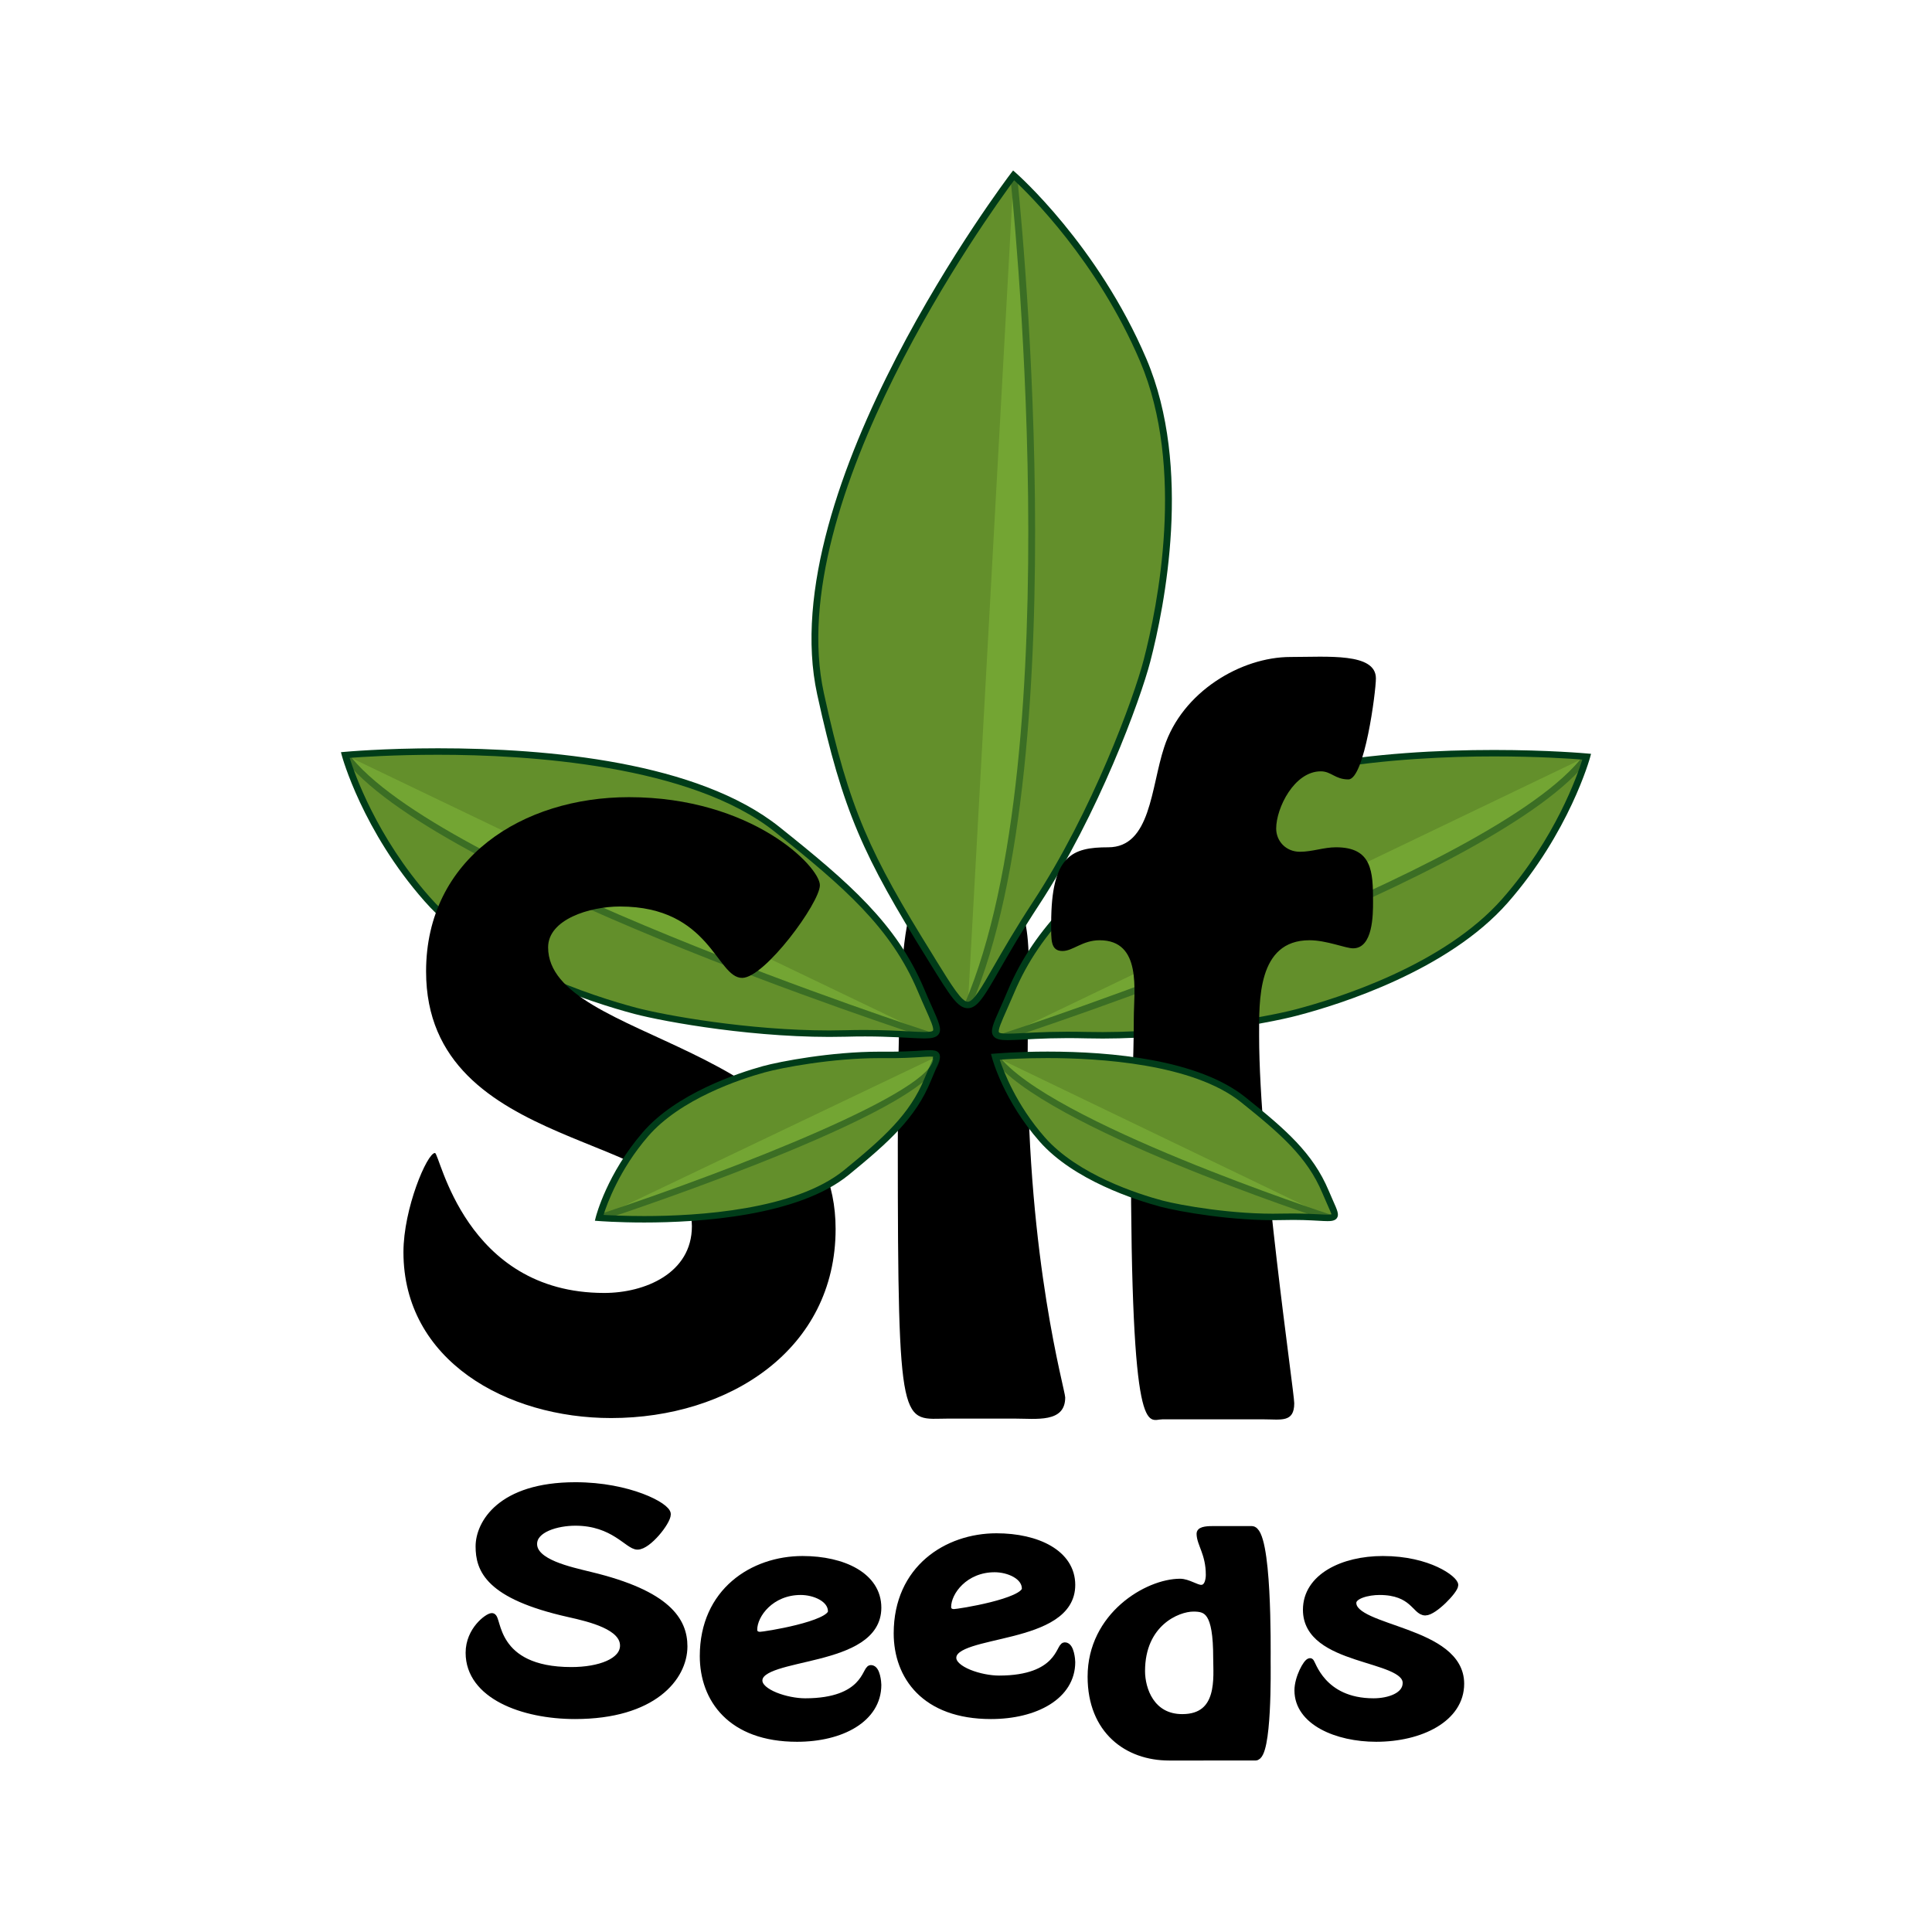 <?xml version="1.0" encoding="utf-8"?>
<!-- Generator: Adobe Illustrator 16.0.0, SVG Export Plug-In . SVG Version: 6.00 Build 0)  -->
<!DOCTYPE svg PUBLIC "-//W3C//DTD SVG 1.1//EN" "http://www.w3.org/Graphics/SVG/1.1/DTD/svg11.dtd">
<svg version="1.1" xmlns="http://www.w3.org/2000/svg" xmlns:xlink="http://www.w3.org/1999/xlink" x="0px" y="0px" width="510px"
	 height="510px" viewBox="0 0 510 510" enable-background="new 0 0 510 510" xml:space="preserve">
<g id="Layer_6" display="none">
	<rect display="inline" fill="#FFFFFF" width="510" height="510"/>
</g>
<g id="Tekst_optie_1" display="none">
	<g display="inline">
		<rect x="273.64" y="247.937" fill="none" width="119.75" height="39.058"/>
		<path fill="#638F2B" stroke="#0E3C1E" stroke-width="0.25" stroke-miterlimit="10" d="M282.087,251.319
			c-1.32,0-3.01,0.601-3.01,1.992c0,1.728,2.614,2.399,4.065,2.856c5.544,1.68,6.679,4.104,6.679,6.385
			c0,2.783-2.19,6.216-7.761,6.216c-3.748,0-7.55-1.824-7.55-5.64c0-2.041,1.347-3.24,1.61-3.24c0.448,0,0,4.871,5.676,4.871
			c2.006,0,3.748-0.791,3.748-2.279c0-1.752-2.376-2.473-3.907-2.904c-5.78-1.633-6.414-4.009-6.414-6.049
			c0-2.016,1.505-5.448,6.863-5.448c3.828,0,6.547,1.849,6.547,2.544c0,0.672-1.373,2.856-2.112,2.856
			C285.861,253.479,284.832,251.319,282.087,251.319z"/>
		<path fill="#638F2B" stroke="#0E3C1E" stroke-width="0.25" stroke-miterlimit="10" d="M291.249,261.376
			c0-5.809,3.537-8.688,7.074-8.688c2.903,0,5.358,1.488,5.358,4.32c0,5.16-8.5,4.08-8.5,6.576c0,1.129,2.007,1.944,3.326,1.944
			c4.329,0,4.329-3,4.699-3c0.396,0,0.475,1.248,0.475,1.44c0,3.048-2.587,4.8-5.754,4.8
			C293.202,268.769,291.249,265.217,291.249,261.376z M294.812,259c0,0.264,0.132,0.527,0.475,0.527
			c0.317,0,5.122-0.959,5.122-2.184c0-1.176-1.215-1.824-2.218-1.824C296.053,255.52,294.812,257.607,294.812,259z"/>
		<path fill="#638F2B" stroke="#0E3C1E" stroke-width="0.25" stroke-miterlimit="10" d="M305.108,261.376
			c0-5.809,3.537-8.688,7.074-8.688c2.903,0,5.358,1.488,5.358,4.32c0,5.16-8.5,4.08-8.5,6.576c0,1.129,2.007,1.944,3.326,1.944
			c4.329,0,4.329-3,4.699-3c0.396,0,0.475,1.248,0.475,1.44c0,3.048-2.587,4.8-5.754,4.8
			C307.062,268.769,305.108,265.217,305.108,261.376z M308.672,259c0,0.264,0.132,0.527,0.475,0.527
			c0.317,0,5.122-0.959,5.122-2.184c0-1.176-1.215-1.824-2.218-1.824C309.912,255.52,308.672,257.607,308.672,259z"/>
		<path fill="#638F2B" stroke="#0E3C1E" stroke-width="0.25" stroke-miterlimit="10" d="M324.511,268.408
			c-2.956,0-5.543-2.375-5.543-7.225c0-5.496,4.012-8.496,6.335-8.496c0.555,0,1.136,0.552,1.505,0.552
			c0.528,0,0.607-0.864,0.607-1.248c0-1.944-0.66-2.808-0.66-3.72c0-0.336,0.66-0.336,0.924-0.336h2.745
			c1.188,0,1.083,10.752,1.083,11.881c0,0.552,0.105,8.592-0.818,8.592H324.511z M327.942,259.48c0-4.225-0.713-4.514-1.689-4.514
			c-1.135,0-3.722,1.345-3.722,5.713c0,1.656,0.687,4.225,2.93,4.225C328.312,264.904,327.942,261.208,327.942,259.48z"/>
		<path fill="#638F2B" stroke="#0E3C1E" stroke-width="0.25" stroke-miterlimit="10" d="M333.751,264.473
			c0-1.129,0.634-2.568,0.845-2.568c0.132,0,0.792,3.624,4.541,3.624c1.082,0,2.349-0.504,2.349-1.728
			c0-2.473-7.127-1.824-7.127-6.602c0-2.928,2.587-4.512,5.438-4.512c3.3,0,5.121,1.8,5.121,2.279c0,0.457-1.478,2.4-2.085,2.4
			c-0.687,0-0.845-1.848-3.273-1.848c-0.818,0-1.927,0.336-1.927,1.057c0,2.472,7.708,2.424,7.708,7.296
			c0,3.12-2.851,4.896-6.019,4.896C336.522,268.769,333.751,267.281,333.751,264.473z"/>
	</g>
</g>
<g id="Tekst_optie_2" display="none">
	<g display="inline">
		
			<rect x="275.75" y="246.937" fill="#638F2B" stroke="#0E3C1E" stroke-width="0.25" stroke-miterlimit="10" width="73.625" height="24.551"/>
		<g>
			<rect x="275.75" y="246.937" fill="none" width="73.625" height="24.551"/>
			<path fill="#FFFFFF" stroke="#0E3C1E" stroke-width="0.25" stroke-miterlimit="10" d="M284.645,252.319
				c-1.32,0-3.01,0.601-3.01,1.992c0,1.728,2.614,2.399,4.065,2.856c5.544,1.68,6.679,4.104,6.679,6.385
				c0,2.783-2.19,6.216-7.761,6.216c-3.748,0-7.55-1.824-7.55-5.64c0-2.041,1.347-3.24,1.61-3.24c0.448,0,0,4.871,5.676,4.871
				c2.006,0,3.748-0.791,3.748-2.279c0-1.752-2.376-2.473-3.907-2.904c-5.78-1.633-6.414-4.009-6.414-6.049
				c0-2.016,1.505-5.448,6.863-5.448c3.828,0,6.547,1.849,6.547,2.544c0,0.672-1.373,2.856-2.112,2.856
				C288.419,254.479,287.39,252.319,284.645,252.319z"/>
			<path fill="#FFFFFF" stroke="#0E3C1E" stroke-width="0.25" stroke-miterlimit="10" d="M293.807,262.376
				c0-5.809,3.537-8.688,7.074-8.688c2.903,0,5.358,1.488,5.358,4.32c0,5.16-8.5,4.08-8.5,6.576c0,1.129,2.007,1.944,3.326,1.944
				c4.329,0,4.329-3,4.699-3c0.396,0,0.475,1.248,0.475,1.44c0,3.048-2.587,4.8-5.754,4.8
				C295.76,269.769,293.807,266.217,293.807,262.376z M297.37,260c0,0.264,0.132,0.527,0.475,0.527c0.317,0,5.122-0.959,5.122-2.184
				c0-1.176-1.215-1.824-2.218-1.824C298.61,256.52,297.37,258.607,297.37,260z"/>
			<path fill="#FFFFFF" stroke="#0E3C1E" stroke-width="0.25" stroke-miterlimit="10" d="M307.666,262.376
				c0-5.809,3.537-8.688,7.074-8.688c2.903,0,5.358,1.488,5.358,4.32c0,5.16-8.5,4.08-8.5,6.576c0,1.129,2.007,1.944,3.326,1.944
				c4.329,0,4.329-3,4.699-3c0.396,0,0.475,1.248,0.475,1.44c0,3.048-2.587,4.8-5.754,4.8
				C309.619,269.769,307.666,266.217,307.666,262.376z M311.229,260c0,0.264,0.132,0.527,0.475,0.527
				c0.317,0,5.122-0.959,5.122-2.184c0-1.176-1.215-1.824-2.218-1.824C312.47,256.52,311.229,258.607,311.229,260z"/>
			<path fill="#FFFFFF" stroke="#0E3C1E" stroke-width="0.25" stroke-miterlimit="10" d="M327.068,269.408
				c-2.956,0-5.543-2.375-5.543-7.225c0-5.496,4.012-8.496,6.335-8.496c0.555,0,1.136,0.552,1.505,0.552
				c0.528,0,0.607-0.864,0.607-1.248c0-1.944-0.66-2.808-0.66-3.72c0-0.336,0.66-0.336,0.924-0.336h2.745
				c1.188,0,1.083,10.752,1.083,11.881c0,0.552,0.105,8.592-0.818,8.592H327.068z M330.5,260.48c0-4.225-0.713-4.514-1.689-4.514
				c-1.135,0-3.722,1.345-3.722,5.713c0,1.656,0.687,4.225,2.93,4.225C330.87,265.904,330.5,262.208,330.5,260.48z"/>
			<path fill="#FFFFFF" stroke="#0E3C1E" stroke-width="0.25" stroke-miterlimit="10" d="M336.309,265.473
				c0-1.129,0.634-2.568,0.845-2.568c0.132,0,0.792,3.624,4.541,3.624c1.082,0,2.349-0.504,2.349-1.728
				c0-2.473-7.127-1.824-7.127-6.602c0-2.928,2.587-4.512,5.438-4.512c3.3,0,5.121,1.8,5.121,2.279c0,0.457-1.478,2.4-2.085,2.4
				c-0.687,0-0.845-1.848-3.273-1.848c-0.818,0-1.927,0.336-1.927,1.057c0,2.472,7.708,2.424,7.708,7.296
				c0,3.12-2.851,4.896-6.019,4.896C339.08,269.769,336.309,268.281,336.309,265.473z"/>
		</g>
	</g>
</g>
<g id="Grond">
</g>
<g id="Tekst_Optie_3">
</g>
<g id="Logo">
	<g>
		<g>
			<path stroke="#000000" stroke-width="2" stroke-miterlimit="10" d="M151.896,401.747c-4.875,0-11.115,1.755-11.115,5.827
				c0,5.055,9.653,7.021,15.015,8.354c20.476,4.914,24.668,12.005,24.668,18.675c0,8.144-8.093,18.183-28.666,18.183
				c-13.845,0-27.886-5.335-27.886-16.498c0-5.968,4.973-9.478,5.948-9.478c1.657,0,0,14.252,20.963,14.252
				c7.411,0,13.846-2.317,13.846-6.67c0-5.125-8.775-7.231-14.431-8.495c-21.353-4.773-23.693-11.724-23.693-17.691
				c0-5.897,5.558-15.937,25.351-15.937c14.138,0,24.181,5.405,24.181,7.441c0,1.966-5.07,8.354-7.801,8.354
				C165.839,408.065,162.036,401.747,151.896,401.747z"/>
			<path stroke="#000000" stroke-width="2" stroke-miterlimit="10" d="M185.727,437.163c0-16.989,13.066-25.414,26.131-25.414
				c10.725,0,19.793,4.353,19.793,12.637c0,15.094-31.396,11.935-31.396,19.236c0,3.3,7.41,5.687,12.286,5.687
				c15.99,0,15.99-8.775,17.355-8.775c1.462,0,1.755,3.65,1.755,4.212c0,8.916-9.555,14.041-21.256,14.041
				C192.942,458.786,185.727,448.396,185.727,437.163z M198.89,430.213c0,0.772,0.488,1.544,1.755,1.544
				c1.17,0,18.916-2.808,18.916-6.389c0-3.439-4.485-5.335-8.19-5.335C203.473,420.033,198.89,426.141,198.89,430.213z"/>
			<path stroke="#000000" stroke-width="2" stroke-miterlimit="10" d="M236.914,431.163c0-16.989,13.066-25.414,26.131-25.414
				c10.725,0,19.793,4.353,19.793,12.637c0,15.094-31.396,11.935-31.396,19.236c0,3.3,7.41,5.687,12.285,5.687
				c15.991,0,15.991-8.775,17.356-8.775c1.462,0,1.755,3.65,1.755,4.212c0,8.916-9.555,14.041-21.256,14.041
				C244.129,452.786,236.914,442.396,236.914,431.163z M250.077,424.213c0,0.772,0.488,1.544,1.755,1.544
				c1.17,0,18.916-2.808,18.916-6.389c0-3.439-4.485-5.335-8.19-5.335C254.66,414.033,250.077,420.141,250.077,424.213z"/>
			<path stroke="#000000" stroke-width="2" stroke-miterlimit="10" d="M308.577,463.733c-10.92,0-20.476-6.95-20.476-21.132
				c0-16.077,14.821-24.853,23.401-24.853c2.048,0,4.193,1.614,5.558,1.614c1.95,0,2.243-2.527,2.243-3.65
				c0-5.687-2.438-8.214-2.438-10.882c0-0.983,2.438-0.983,3.412-0.983h10.141c4.388,0,3.998,31.452,3.998,34.752
				c0,1.615,0.39,25.134-3.023,25.134H308.577z M321.253,437.617c0-12.356-2.633-13.199-6.24-13.199
				c-4.193,0-13.749,3.932-13.749,16.709c0,4.845,2.536,12.356,10.823,12.356C322.617,453.483,321.253,442.672,321.253,437.617z"/>
			<path stroke="#000000" stroke-width="2" stroke-miterlimit="10" d="M342.701,446.22c0-3.3,2.34-7.512,3.12-7.512
				c0.487,0,2.925,10.601,16.771,10.601c3.998,0,8.678-1.475,8.678-5.055c0-7.231-26.326-5.336-26.326-19.307
				c0-8.565,9.556-13.198,20.086-13.198c12.188,0,18.916,5.265,18.916,6.669c0,1.334-5.46,7.021-7.703,7.021
				c-2.535,0-3.12-5.405-12.09-5.405c-3.023,0-7.118,0.982-7.118,3.089c0,7.231,28.471,7.091,28.471,21.343
				c0,9.126-10.53,14.321-22.23,14.321C352.939,458.786,342.701,454.434,342.701,446.22z"/>
		</g>
		<g>
			<g>
				<g>
					<g>
						<g>
							<path d="M250.444,374.473c-12.451,0-13.447,4.793-13.447-72.117c0-73.617,4.046-66.445,12.431-66.445h13.969
								c10.673,0,7.881,19.266,7.881,42.785c0,54.352,9.908,88.219,9.908,90.199c0,6.773-7.626,5.578-13.465,5.578H250.444z"/>
						</g>
					</g>
				</g>
			</g>
			<g>
				<g>
					<path fill="#638F2B" d="M91.131,199.31c0,0,5.18,19.409,21.636,38.03c16.403,18.668,46.828,27.328,54.973,29.496
						s32.985,6.574,55.424,5.977c27.724-0.75,26.997,5.273,19.928-11.52c-7.087-16.793-19.292-27.48-37.937-42.352
						C171.308,191.906,91.131,199.31,91.131,199.31z"/>
					<path fill="#003C19" d="M244.025,274.125L244.025,274.125c-1.104,0-2.496-0.082-4.257-0.176
						c-3.694-0.188-9.176-0.492-16.579-0.281c-22.91,0.586-47.73-3.914-55.699-6.012c-11.481-3.047-39.864-12.059-55.427-29.766
						c-16.389-18.562-21.759-38.183-21.809-38.376L90,198.56l1.046-0.094c0.097-0.012,10.239-0.938,24.586-0.938
						c29.247,0,68.619,3.612,90.108,20.769c18.378,14.672,30.967,25.57,38.191,42.703c0.759,1.805,1.453,3.352,2.036,4.652
						c1.866,4.172,2.707,6.082,1.813,7.359C247.128,273.926,245.807,274.125,244.025,274.125z M228.138,271.887
						c5.004,0,8.889,0.211,11.733,0.363c1.708,0.094,3.079,0.176,4.154,0.176l0,0c1.805,0,2.171-0.246,2.25-0.352
						c0.363-0.516-0.718-2.953-1.972-5.754c-0.595-1.324-1.28-2.883-2.051-4.711c-7.072-16.746-19.512-27.516-37.685-42.012
						c-22.172-17.719-65.241-20.358-88.937-20.358c-11.575,0-20.379,0.598-23.338,0.82c1.292,4.14,7.099,20.827,21.164,36.753
						c15.234,17.332,43.21,26.203,54.527,29.215c7.389,1.957,29.569,5.988,50.944,5.988c1.409,0,2.818-0.023,4.207-0.059
						C224.921,271.91,226.585,271.887,228.138,271.887z"/>
				</g>
				<g opacity="0.4">
					<path fill="#8DC63F" d="M245.136,273.223c0,0-130.605-42.434-154.005-73.913"/>
					<path fill="#003C19" d="M244.84,274.02c-5.338-1.734-131.15-42.867-154.45-74.229l1.479-0.967
						c22.963,30.899,152.256,73.169,153.562,73.591L244.84,274.02z"/>
				</g>
			</g>
			<g>
				<g>
					<path fill="#638F2B" d="M418.863,199.743c0,0-5.206,19.409-21.604,38.077c-16.433,18.633-46.863,27.305-55.005,29.449
						c-8.15,2.156-32.997,6.562-55.418,5.988c-27.715-0.738-27.018,5.273-19.951-11.52c7.09-16.793,19.292-27.48,37.954-42.352
						C338.707,192.36,418.863,199.743,418.863,199.743z"/>
					<path fill="#003C19" d="M265.98,274.57c-1.79,0-3.117-0.188-3.771-1.113c-0.905-1.277-0.047-3.188,1.822-7.383
						c0.577-1.312,1.26-2.848,2.013-4.641c7.225-17.145,19.828-28.031,38.206-42.703c21.501-17.156,60.896-20.757,90.146-20.757
						c14.332,0,24.457,0.914,24.548,0.926l1.055,0.094l-0.261,0.961c-0.056,0.199-5.452,19.808-21.788,38.405
						c-15.703,17.801-44.01,26.73-55.456,29.719c-7.972,2.121-32.936,6.598-55.673,6.023c-7.418-0.188-12.885,0.094-16.57,0.305
						C268.485,274.5,267.079,274.57,265.98,274.57z M394.397,199.673c-23.692,0-66.776,2.64-88.972,20.37
						c-18.176,14.484-30.627,25.242-37.699,42.012c-0.765,1.805-1.441,3.352-2.036,4.676c-1.254,2.824-2.344,5.262-1.978,5.789
						c0.097,0.129,0.513,0.34,2.268,0.34c1.078,0,2.446-0.059,4.157-0.152c3.732-0.199,9.214-0.492,16.734-0.305
						c22.485,0.527,47.253-3.867,55.14-5.953c11.282-2.965,39.173-11.73,54.548-29.18c14.027-15.961,19.849-32.637,21.138-36.765
						C414.747,200.271,405.964,199.673,394.397,199.673z"/>
				</g>
				<g opacity="0.4">
					<path fill="#8DC63F" d="M264.867,273.668c0,0,130.585-42.445,153.996-73.925"/>
					<path fill="#003C19" d="M265.166,274.465l-0.592-1.605c1.307-0.434,130.573-42.715,153.551-73.597l1.474,0.973
						C396.284,231.574,270.516,272.73,265.166,274.465z"/>
				</g>
			</g>
			<g>
				<g>
					<path fill="#638F2B" d="M267.565,46.277c0,0,21.352,18.56,34.228,48.8c12.858,30.237,3.656,69.05,0.984,79.315
						c-2.666,10.286-13.594,40.166-29.326,64.131c-19.436,29.625-14.836,35.227-27.99,14.016
						c-16.978-27.352-22.271-39.246-28.86-69.401C204.674,128.414,267.565,46.277,267.565,46.277z"/>
					<path fill="#003C19" d="M255.469,266.145c-2.631,0-4.693-3.328-9.677-11.379l-1.116-1.805
						c-16.685-26.883-22.169-38.578-28.957-69.65c-11.874-54.463,50.487-136.705,51.111-137.531L267.431,45l0.744,0.65
						c0.214,0.188,21.653,19.04,34.456,49.107c12.199,28.682,4.775,65.388,1.028,79.837c-2.625,10.119-13.682,40.362-29.438,64.362
						c-4.567,6.961-7.846,12.691-10.26,16.863C259.898,262.91,258.032,266.145,255.469,266.145z M267.703,47.578
						c-6.419,8.637-61.301,84.524-50.221,135.387c6.735,30.832,12.188,42.445,28.767,69.141l1.102,1.805
						c3.929,6.34,6.533,10.535,8.118,10.535c1.491,0,3.639-3.75,6.899-9.434c2.411-4.195,5.719-9.938,10.312-16.945
						c15.647-23.824,26.619-53.839,29.221-63.87c3.712-14.294,11.042-50.581-0.946-78.803
						C289.641,68.842,271.567,51.17,267.703,47.578z"/>
				</g>
				<g opacity="0.4">
					<path fill="#8DC63F" d="M267.565,46.277c0,0,16.778,151.304-12.067,219.035"/>
					<path fill="#003C19" d="M256.339,265.617l-1.682-0.633c28.441-66.753,12.173-217.11,12.009-218.616l1.793-0.179
						C268.635,47.707,284.938,198.478,256.339,265.617z"/>
				</g>
			</g>
			<g>
				<g>
					<path d="M106.5,330.539c0-11.508,6.252-26.18,8.312-26.18c1.312,0,7.79,36.949,44.698,36.949
						c10.655,0,23.133-5.156,23.133-17.625c0-25.184-70.169-18.586-70.169-67.254c0-29.848,25.471-45.996,53.543-45.996
						c32.476,0,50.411,18.34,50.411,23.238c0,4.641-14.561,24.469-20.517,24.469c-6.776,0-8.332-18.844-32.25-18.844
						c-8.048,0-18.973,3.422-18.973,10.77c0,25.195,75.891,24.703,75.891,74.355c0,31.805-28.072,49.91-59.265,49.91
						C133.781,374.332,106.5,359.156,106.5,330.539z"/>
				</g>
				<g>
					<path d="M306.797,374.672c-3.732,0-8.262,7.066-8.262-70.559c0-11.777,0.762-23.578,0.762-35.379
						c0-7.078,2.241-20.531-9.023-20.531c-4.526,0-7.028,2.836-9.797,2.836c-3.237,0-2.991-3.059-2.991-7.312
						c0-17.941,5.514-20.062,15.05-20.062c11.262,0,11.262-15.809,14.777-26.429c4.755-14.628,20.3-23.81,33.337-23.81
						c9.782,0,22.553-1.184,22.553,5.657c0,3.524-3.012,26.663-7.266,26.663c-3.507,0-4.506-2.133-7.28-2.133
						c-7.011,0-11.777,9.68-11.777,15.105c0,3.281,2.531,6.129,6.264,6.129c3.267,0,6.284-1.184,9.527-1.184
						c9.527,0,9.779,6.375,9.779,14.379c0,3.316,0,12.293-5.265,12.293c-2.007,0-7.008-2.133-11.522-2.133
						c-13.793,0-13.286,16.055-13.286,25.254c0,31.137,9.27,93.891,9.27,96.973c0,5.168-3.516,4.242-8.013,4.242H306.797z"/>
				</g>
			</g>
			<g>
				<g>
					<path fill="#638F2B" d="M262.729,278.965c0,0,2.974,11.133,12.404,21.82c9.416,10.699,26.842,15.703,31.5,16.957
						c4.708,1.23,18.94,3.785,31.811,3.469c15.92-0.41,15.513,3.047,11.461-6.586c-4.058-9.656-11.062-15.797-21.738-24.328
						C308.763,274.781,262.729,278.965,262.729,278.965z"/>
					<path fill="#003C19" d="M350.455,322.348c-0.645,0-1.465-0.047-2.481-0.105c-2.127-0.117-5.229-0.293-9.501-0.176
						c-13.093,0.34-27.413-2.285-32.083-3.504c-6.604-1.781-22.948-6.996-31.96-17.227c-9.448-10.723-12.463-21.703-12.574-22.172
						l-0.261-0.961l1.046-0.082c0.056,0,5.786-0.527,13.913-0.527c16.942,0,39.747,2.098,52.201,12.047
						c10.576,8.449,17.827,14.742,21.984,24.656c0.448,1.043,0.829,1.934,1.166,2.684c1.128,2.52,1.629,3.668,0.999,4.57
						C352.395,322.277,351.363,322.348,350.455,322.348z M341.194,320.332c2.947,0,5.227,0.117,6.876,0.211
						c0.984,0.047,1.767,0.094,2.385,0.094c0.791,0,0.981-0.082,1.02-0.094c-0.038-0.211-0.618-1.523-1.233-2.906
						c-0.337-0.762-0.738-1.652-1.178-2.707c-4.002-9.551-11.112-15.691-21.478-23.988c-12.665-10.137-37.412-11.637-51.032-11.637
						c-5.974,0-10.644,0.27-12.653,0.422c0.949,2.906,4.336,11.906,11.924,20.52c8.687,9.867,24.609,14.953,31.055,16.676
						c4.567,1.207,18.788,3.773,31.55,3.434C339.41,320.332,340.33,320.332,341.194,320.332z"/>
				</g>
				<g opacity="0.4">
					<path fill="#8DC63F" d="M351.053,321.48c0,0-74.924-24.457-88.324-42.516"/>
					<path fill="#003C19" d="M350.751,322.277c-3.067-1.008-75.346-24.75-88.77-42.832l1.482-0.973
						c13.09,17.637,87.126,41.953,87.885,42.199L350.751,322.277z"/>
				</g>
			</g>
			<g>
				<g>
					<path fill="#638F2B" d="M158.153,321.48c0,0,2.854-11.18,12.17-21.984c9.27-10.793,26.657-15.949,31.304-17.238
						c4.682-1.289,18.896-3.973,31.781-3.797c15.876,0.258,15.454-3.199,11.502,6.492c-3.938,9.668-10.849,15.867-21.451,24.539
						C204.208,325.207,158.153,321.48,158.153,321.48z"/>
					<path fill="#003C19" d="M170.051,322.711c-7.075,0-11.924-0.387-11.974-0.387l-1.043-0.082l0.243-0.973
						c0.117-0.457,3.009-11.473,12.346-22.312c8.856-10.312,25.148-15.691,31.749-17.52c4.544-1.242,18.038-3.82,30.747-3.82h1.307
						c4.219,0.035,7.301-0.129,9.463-0.27c1.09-0.082,1.951-0.129,2.61-0.129c0.929,0,1.852,0.094,2.341,0.773
						c0.639,0.902,0.146,2.051-0.961,4.594c-0.322,0.762-0.703,1.641-1.128,2.672c-4.037,9.926-11.209,16.289-21.697,24.879
						C210.645,321.082,184.465,322.711,170.051,322.711z M159.319,320.707c1.799,0.105,5.689,0.305,10.731,0.305
						c14.162,0,39.85-1.582,52.816-12.164c10.283-8.402,17.309-14.648,21.196-24.211c0.431-1.031,0.814-1.922,1.146-2.684
						c0.577-1.336,1.128-2.613,1.107-3.023c-0.026,0.023-0.284-0.012-0.817-0.012c-0.633,0-1.447,0.059-2.487,0.129
						c-2.186,0.129-5.32,0.328-9.615,0.27h-1.277c-12.51,0-25.781,2.531-30.24,3.762c-6.428,1.77-22.312,6.996-30.853,16.945
						C163.518,308.73,160.245,317.777,159.319,320.707z"/>
				</g>
				<g opacity="0.4">
					<path fill="#8DC63F" d="M158.153,321.48c0,0,91.107-30.094,89.045-42.516"/>
					<path fill="#003C19" d="M158.449,322.277l-0.592-1.605c36.334-12,89.877-32.988,88.453-41.578l1.775-0.27
						C250.207,291.574,167.854,319.172,158.449,322.277z"/>
				</g>
			</g>
		</g>
	</g>
	<g>
	</g>
	<g>
	</g>
	<g>
	</g>
	<g>
	</g>
	<g>
	</g>
	<g>
	</g>
</g>
</svg>
